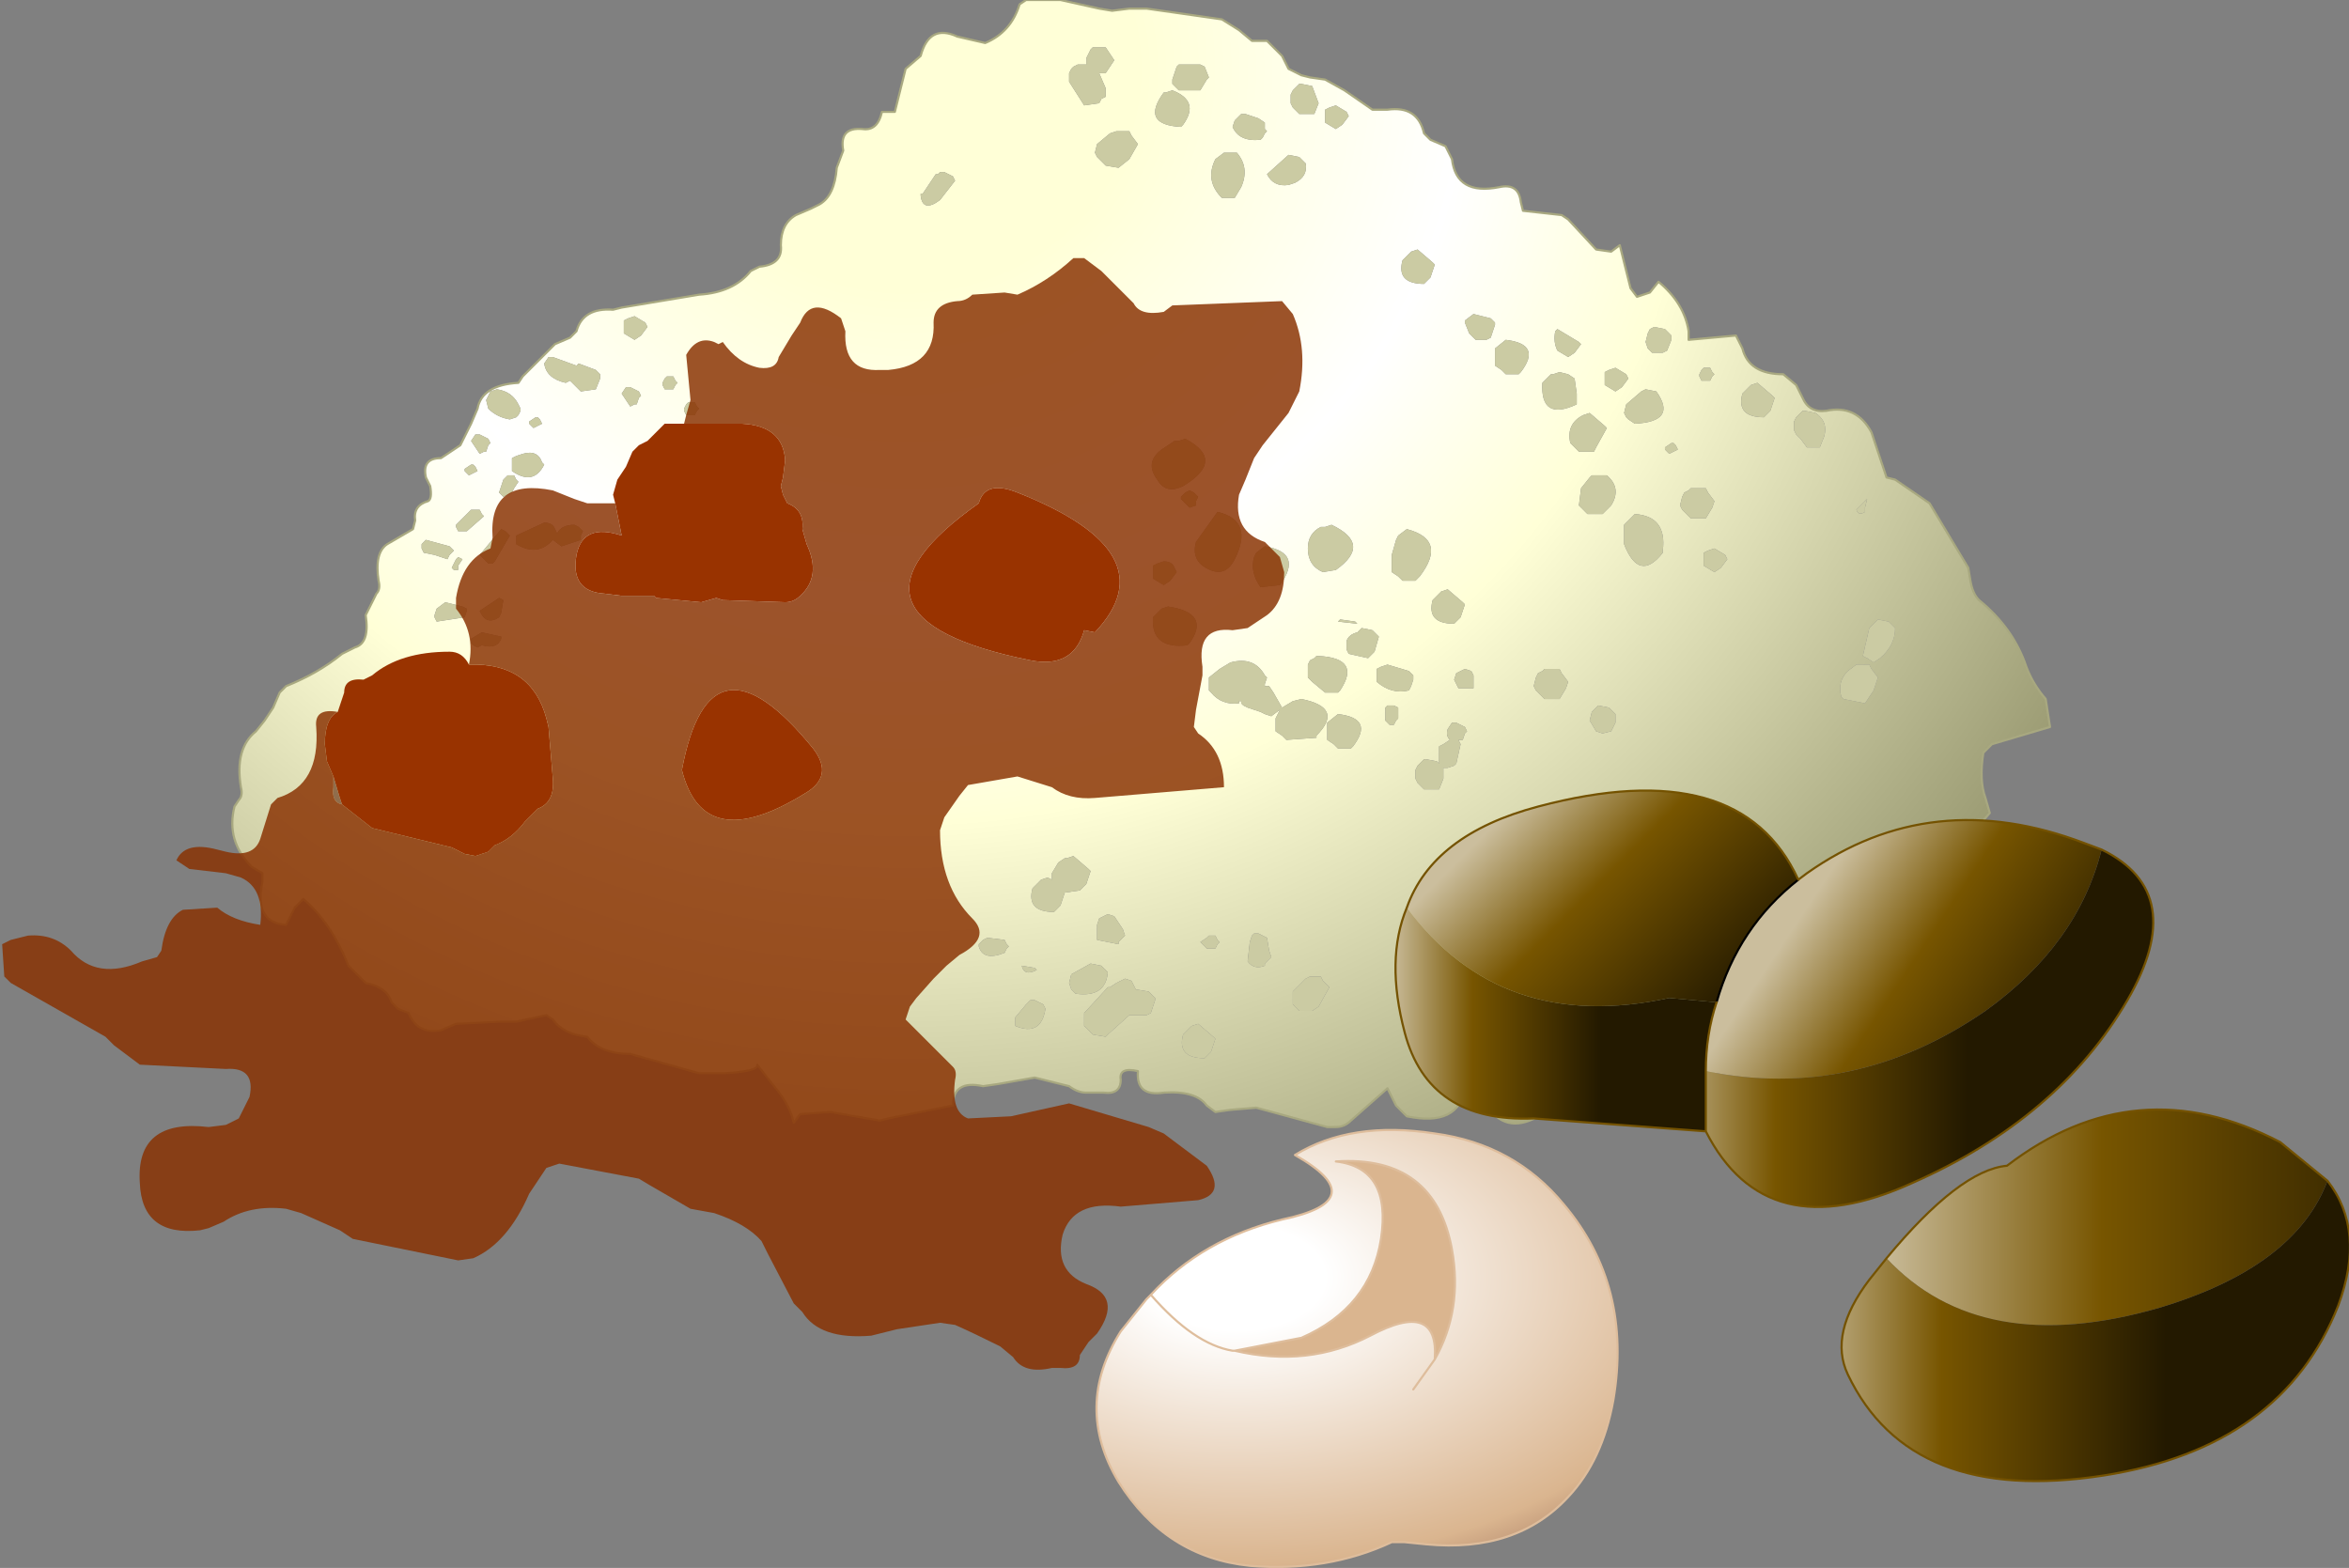 <?xml version="1.0" encoding="UTF-8" standalone="no"?>
<svg xmlns:xlink="http://www.w3.org/1999/xlink" height="36.45px" width="54.6px" xmlns="http://www.w3.org/2000/svg">
  <rect width="100%" height="100%" fill="#808080" stroke="none"/>
  <g transform="matrix(1.0, 0.0, 0.0, 1.0, 28.45, 26.5)">
    <path d="M0.65 -25.55 L1.0 -25.55 1.35 -25.2 1.5 -24.9 1.8 -24.75 2.0 -24.7 2.35 -24.65 2.8 -24.4 3.45 -23.95 3.8 -23.95 Q4.5 -24.05 4.65 -23.4 L4.8 -23.25 5.15 -23.1 5.3 -22.8 Q5.4 -21.95 6.4 -22.15 6.85 -22.25 6.9 -21.8 L6.95 -21.6 7.85 -21.5 8.0 -21.4 8.65 -20.7 9.0 -20.65 9.2 -20.8 9.45 -19.8 9.6 -19.6 9.9 -19.7 10.1 -19.95 Q10.7 -19.45 10.8 -18.8 L10.8 -18.6 11.9 -18.7 12.05 -18.4 Q12.2 -17.8 13.0 -17.8 L13.3 -17.55 13.45 -17.25 Q13.6 -16.9 14.0 -16.95 14.7 -17.1 15.05 -16.45 L15.4 -15.4 15.6 -15.35 16.4 -14.8 17.3 -13.3 17.35 -13.0 Q17.4 -12.7 17.55 -12.55 18.35 -11.9 18.65 -11.0 18.8 -10.6 19.1 -10.25 L19.2 -9.6 17.85 -9.2 17.65 -9.0 Q17.55 -8.35 17.7 -7.95 L17.8 -7.6 17.45 -7.2 17.4 -7.0 Q17.45 -6.25 17.0 -6.0 L16.25 -5.3 Q16.2 -5.2 16.0 -5.2 L15.0 -5.05 14.8 -4.95 14.6 -4.85 14.05 -4.9 13.8 -5.0 13.3 -4.7 13.1 -4.5 12.9 -4.25 12.6 -4.05 Q12.05 -3.85 12.1 -3.0 L12.0 -2.85 Q11.45 -2.5 11.4 -1.6 L11.25 -1.5 10.95 -1.3 10.65 -1.1 9.2 -0.65 7.85 -0.7 7.4 -0.6 Q6.6 -0.1 6.15 -0.75 L5.6 -1.2 Q5.45 -0.3 4.25 -0.55 L4.0 -0.8 3.8 -1.2 2.95 -0.45 Q2.8 -0.3 2.6 -0.3 L2.4 -0.3 0.75 -0.75 0.15 -0.7 -0.2 -0.65 -0.4 -0.8 Q-0.65 -1.15 -1.4 -1.1 -2.05 -1.0 -2.0 -1.6 -2.45 -1.7 -2.4 -1.4 -2.4 -1.05 -2.8 -1.1 L-3.2 -1.1 Q-3.4 -1.1 -3.6 -1.25 L-4.4 -1.45 -5.25 -1.3 -5.6 -1.25 Q-6.3 -1.4 -6.3 -0.8 L-7.8 -0.5 -8.0 -0.45 -9.15 -0.65 -9.85 -0.6 -10.0 -0.4 Q-10.1 -0.85 -10.5 -1.3 L-10.85 -1.75 Q-10.8 -1.6 -11.6 -1.55 L-12.2 -1.55 -13.45 -1.9 -13.8 -2.0 Q-14.5 -2.0 -14.8 -2.4 -15.35 -2.45 -15.6 -2.8 L-15.75 -2.9 -16.45 -2.75 -16.8 -2.75 -17.85 -2.7 -18.2 -2.55 Q-18.75 -2.45 -18.95 -2.95 L-19.2 -3.05 -19.35 -3.2 Q-19.45 -3.55 -19.95 -3.65 L-20.35 -4.05 Q-20.75 -5.05 -21.4 -5.6 L-21.6 -5.4 -21.8 -5.0 Q-22.55 -5.05 -22.35 -6.0 L-22.35 -6.2 -22.6 -6.35 Q-23.2 -6.95 -23.0 -7.75 L-22.9 -7.9 Q-22.8 -8.0 -22.85 -8.2 -23.0 -9.1 -22.5 -9.5 L-22.3 -9.75 -22.1 -10.05 -21.95 -10.4 -21.8 -10.55 Q-21.05 -10.85 -20.5 -11.3 L-20.2 -11.45 Q-19.85 -11.55 -19.95 -12.2 L-19.7 -12.7 Q-19.6 -12.8 -19.65 -13.0 -19.75 -13.65 -19.45 -13.85 L-18.85 -14.2 -18.8 -14.4 Q-18.85 -14.75 -18.5 -14.85 -18.4 -14.9 -18.45 -15.2 L-18.55 -15.4 Q-18.65 -15.85 -18.2 -15.85 L-17.75 -16.15 -17.5 -16.65 -17.35 -17.0 Q-17.25 -17.55 -16.4 -17.6 L-16.3 -17.75 -15.55 -18.5 -15.2 -18.65 -15.05 -18.8 Q-14.9 -19.35 -14.2 -19.3 L-14.0 -19.35 -12.2 -19.65 Q-11.4 -19.7 -11.0 -20.2 L-10.8 -20.3 Q-10.25 -20.35 -10.3 -20.8 -10.3 -21.3 -9.95 -21.5 L-9.6 -21.65 -9.4 -21.75 Q-9.05 -21.95 -9.0 -22.6 L-8.85 -23.0 Q-8.95 -23.55 -8.4 -23.5 -8.05 -23.45 -7.95 -23.9 L-7.65 -23.9 -7.4 -24.9 -7.05 -25.2 Q-6.85 -25.95 -6.2 -25.65 L-5.55 -25.5 Q-4.95 -25.75 -4.75 -26.4 L-4.6 -26.5 -4.2 -26.5 -3.8 -26.5 -2.9 -26.3 -2.6 -26.25 -2.2 -26.3 -1.8 -26.3 -0.05 -26.05 0.35 -25.8 0.65 -25.55 M-0.25 -2.4 L-0.6 -2.7 -0.75 -2.65 -0.95 -2.45 Q-1.1 -1.9 -0.45 -1.9 L-0.3 -2.05 -0.2 -2.35 -0.25 -2.4 M-2.85 -4.05 L-3.1 -4.1 -3.55 -3.85 -3.6 -3.65 -3.55 -3.5 -3.45 -3.4 Q-2.75 -3.3 -2.7 -3.9 L-2.8 -4.0 -2.85 -4.05 M-4.5 -3.25 L-4.55 -3.2 -4.6 -3.15 -4.85 -2.85 -4.85 -2.75 -4.85 -2.65 Q-4.25 -2.4 -4.15 -3.05 L-4.2 -3.15 -4.4 -3.25 -4.5 -3.25 M-4.35 -3.95 L-4.4 -4.0 -4.7 -4.05 Q-4.65 -3.8 -4.35 -3.95 M-2.05 -3.5 L-2.1 -3.6 -2.15 -3.7 -2.3 -3.75 -2.4 -3.7 -2.5 -3.65 -2.65 -3.55 -2.7 -3.55 -3.25 -2.95 -3.25 -2.9 -3.25 -2.75 -3.25 -2.65 -3.15 -2.55 -3.05 -2.45 -2.75 -2.4 -2.7 -2.45 -2.2 -2.9 -1.8 -2.9 -1.7 -2.95 -1.6 -3.25 -1.6 -3.3 -1.7 -3.4 -1.75 -3.45 -2.05 -3.5 M-2.3 -4.75 L-2.35 -4.9 -2.55 -5.2 -2.7 -5.25 -2.8 -5.2 -2.9 -5.15 -2.95 -5.0 -2.95 -4.65 -2.45 -4.55 -2.45 -4.6 -2.3 -4.75 M-0.15 -4.65 L-0.2 -4.75 -0.35 -4.75 -0.4 -4.7 -0.55 -4.6 -0.45 -4.5 -0.4 -4.45 -0.2 -4.45 -0.15 -4.55 -0.1 -4.6 -0.15 -4.65 M-5.5 -4.7 L-5.6 -4.65 -5.7 -4.55 -5.7 -4.5 Q-5.6 -4.15 -5.1 -4.35 L-5.05 -4.45 -5.0 -4.5 -5.05 -4.55 -5.1 -4.65 -5.5 -4.7 M-3.85 -6.45 L-4.0 -6.2 -4.0 -6.05 -4.1 -6.1 -4.25 -6.05 -4.45 -5.85 Q-4.6 -5.3 -3.95 -5.3 L-3.8 -5.45 -3.7 -5.75 -3.35 -5.8 -3.2 -5.95 -3.1 -6.25 -3.15 -6.3 -3.5 -6.6 -3.65 -6.55 -3.7 -6.55 -3.85 -6.45 M-0.85 -11.5 L-0.8 -11.55 Q-0.3 -12.25 -1.3 -12.4 L-1.45 -12.35 -1.65 -12.15 Q-1.7 -11.4 -0.85 -11.5 M-16.8 -11.65 L-16.8 -11.7 -17.25 -11.8 -17.5 -11.65 -17.5 -11.55 -17.45 -11.5 -17.35 -11.45 -17.25 -11.5 Q-16.9 -11.4 -16.8 -11.65 M-13.6 -14.4 L-13.4 -14.45 Q-13.1 -14.55 -13.15 -14.75 L-13.25 -14.75 -13.7 -14.45 -13.6 -14.4 M-12.75 -17.65 L-12.8 -17.75 -12.95 -17.75 -13.0 -17.7 -13.05 -17.6 -13.05 -17.55 -13.0 -17.45 -12.8 -17.45 -12.75 -17.55 -12.7 -17.6 -12.75 -17.65 M-13.8 -17.5 L-13.9 -17.5 -14.0 -17.35 -13.8 -17.05 -13.7 -17.1 -13.65 -17.1 -13.6 -17.25 -13.55 -17.3 -13.6 -17.4 -13.8 -17.5 M-11.5 -16.45 L-11.6 -16.45 -11.65 -16.4 -11.7 -16.35 -11.85 -15.85 -11.25 -15.8 -11.25 -15.9 Q-11.1 -16.35 -11.5 -16.45 M-12.45 -17.15 L-12.5 -17.1 -12.55 -17.0 -12.55 -16.95 -12.5 -16.85 -12.3 -16.85 -12.25 -16.95 -12.2 -17.0 -12.25 -17.05 -12.3 -17.15 -12.45 -17.15 M-17.7 -12.4 L-18.1 -12.5 -18.3 -12.35 -18.35 -12.2 -18.35 -12.15 -18.3 -12.05 -17.65 -12.15 -17.6 -12.3 -17.6 -12.35 -17.7 -12.4 M-16.75 -12.55 L-16.85 -12.6 -17.3 -12.3 Q-17.15 -11.95 -16.85 -12.15 L-16.8 -12.25 -16.75 -12.55 M-16.7 -14.15 L-16.8 -14.2 -17.3 -13.6 -17.1 -13.4 -17.0 -13.4 -16.95 -13.45 -16.6 -14.05 -16.7 -14.15 M-16.45 -14.05 L-16.45 -13.95 -16.45 -13.85 Q-15.95 -13.55 -15.6 -13.95 L-15.4 -13.8 -14.95 -13.95 -14.95 -14.05 -14.9 -14.15 -15.0 -14.25 -15.1 -14.3 Q-15.4 -14.3 -15.5 -14.1 L-15.55 -14.2 Q-15.6 -14.35 -15.8 -14.35 L-16.45 -14.05 M-16.4 -15.3 L-16.45 -15.35 -16.5 -15.45 -16.65 -15.45 -16.7 -15.4 -16.75 -15.35 -16.8 -15.2 -16.85 -15.05 -16.75 -14.95 -16.55 -15.05 -16.5 -15.15 -16.4 -15.3 M-17.8 -13.25 L-17.8 -13.35 -17.7 -13.5 -17.8 -13.55 -17.85 -13.5 -17.95 -13.3 -17.9 -13.25 -17.8 -13.25 M-17.9 -13.7 L-18.0 -13.8 -18.55 -13.95 -18.6 -13.9 -18.65 -13.85 -18.65 -13.75 -18.6 -13.65 -18.35 -13.6 -18.05 -13.5 -18.0 -13.6 -17.95 -13.65 -17.9 -13.7 M-17.85 -14.25 L-17.8 -14.15 -17.65 -14.15 -17.6 -14.15 -17.2 -14.5 -17.25 -14.55 -17.3 -14.65 -17.45 -14.65 -17.5 -14.65 -17.85 -14.3 -17.85 -14.25 M-15.9 -16.75 L-15.95 -16.8 -16.0 -16.8 -16.15 -16.7 -16.15 -16.65 -16.05 -16.55 -15.85 -16.65 -15.9 -16.75 M-16.55 -15.65 L-16.55 -15.55 Q-16.05 -15.2 -15.8 -15.7 L-15.85 -15.75 Q-15.95 -16.05 -16.3 -15.95 L-16.45 -15.9 -16.55 -15.85 -16.55 -15.75 -16.55 -15.65 M-17.45 -15.7 L-17.5 -15.7 -17.65 -15.6 -17.65 -15.55 -17.55 -15.45 -17.35 -15.55 -17.4 -15.65 -17.45 -15.7 M-17.3 -16.4 L-17.4 -16.4 -17.5 -16.25 -17.3 -15.95 -17.2 -16.0 -17.15 -16.0 -17.1 -16.15 -17.05 -16.2 -17.1 -16.3 -17.3 -16.4 M-17.1 -17.3 L-17.15 -17.2 -17.1 -17.0 Q-16.9 -16.8 -16.6 -16.75 L-16.45 -16.8 -16.4 -16.85 -16.35 -16.95 -16.35 -17.0 -16.4 -17.1 Q-16.55 -17.4 -16.9 -17.45 L-17.05 -17.4 -17.1 -17.3 M-15.7 -18.2 L-15.8 -18.05 Q-15.75 -17.7 -15.3 -17.6 L-15.2 -17.65 -14.95 -17.4 -14.6 -17.45 -14.5 -17.7 -14.5 -17.8 -14.6 -17.9 -15.0 -18.05 -15.05 -18.0 -15.6 -18.2 -15.7 -18.2 M-13.95 -19.05 L-13.95 -18.95 -13.95 -18.85 -13.95 -18.75 -13.7 -18.6 -13.55 -18.7 -13.4 -18.9 -13.45 -19.0 -13.7 -19.15 -13.85 -19.1 -13.95 -19.05 M-0.65 -13.9 Q-0.75 -13.55 -0.5 -13.35 0.0 -13.0 0.25 -13.5 0.7 -14.4 -0.15 -14.6 L-0.65 -13.9 M-1.55 -13.4 L-1.65 -13.35 -1.65 -13.25 -1.65 -13.15 -1.65 -13.05 -1.4 -12.9 -1.25 -13.0 -1.1 -13.2 -1.15 -13.3 Q-1.2 -13.45 -1.4 -13.45 L-1.55 -13.4 M-0.65 -14.75 L-0.65 -14.85 -0.6 -14.95 -0.7 -15.05 -0.8 -15.1 -0.9 -15.05 -1.0 -14.95 -1.0 -14.9 -0.8 -14.7 -0.65 -14.75 M-1.15 -16.25 L-1.45 -16.05 Q-1.85 -15.75 -1.55 -15.35 -1.35 -15.0 -0.95 -15.2 0.05 -15.8 -0.9 -16.3 L-1.05 -16.25 -1.15 -16.25 M-6.5 -22.5 L-6.6 -22.5 -6.65 -22.45 -6.7 -22.45 -7.0 -22.0 -7.05 -22.0 -7.05 -21.95 Q-7.0 -21.55 -6.6 -21.85 L-6.25 -22.3 -6.3 -22.4 -6.5 -22.5 M-2.2 -23.45 L-2.5 -23.45 -2.65 -23.4 -2.95 -23.15 -3.0 -22.95 -2.95 -22.85 -2.85 -22.75 -2.75 -22.65 -2.45 -22.6 -2.2 -22.8 -2.0 -23.15 -2.15 -23.35 -2.2 -23.45 M-0.95 -23.6 Q-0.55 -24.15 -1.2 -24.4 L-1.35 -24.35 -1.4 -24.35 Q-1.95 -23.6 -1.0 -23.55 L-0.95 -23.6 M-0.45 -24.95 L-0.55 -25.0 -1.0 -25.0 -1.05 -25.0 -1.1 -24.95 -1.2 -24.65 -1.2 -24.55 -1.15 -24.5 -1.05 -24.4 -0.55 -24.4 -0.4 -24.65 -0.35 -24.7 -0.45 -24.95 M-3.55 -24.9 L-3.6 -24.8 -3.6 -24.6 -3.25 -24.05 -2.9 -24.1 -2.85 -24.2 -2.75 -24.25 -2.75 -24.45 -2.9 -24.8 -2.75 -24.8 -2.65 -24.95 -2.55 -25.1 -2.65 -25.25 -2.75 -25.4 -3.0 -25.4 -3.05 -25.4 -3.1 -25.35 -3.2 -25.15 -3.2 -25.0 -3.4 -25.0 -3.5 -24.95 -3.55 -24.9 M14.7 -11.05 L14.5 -10.9 Q14.25 -10.65 14.35 -10.3 L14.4 -10.25 14.9 -10.15 15.1 -10.45 15.2 -10.75 15.05 -10.95 15.0 -11.05 14.7 -11.05 M15.25 -11.2 Q15.6 -11.5 15.6 -11.9 L15.5 -12.0 15.45 -12.05 15.2 -12.1 15.0 -11.9 14.85 -11.25 14.95 -11.2 15.1 -11.1 15.25 -11.2 M1.6 -3.45 L1.6 -3.25 1.6 -3.15 1.65 -3.1 1.75 -3.0 2.0 -3.0 2.05 -3.0 2.2 -3.1 2.45 -3.55 2.3 -3.7 2.25 -3.8 2.0 -3.8 1.9 -3.75 1.6 -3.45 M0.7 -4.8 L0.65 -4.75 0.6 -4.6 0.55 -4.15 Q0.7 -3.95 0.95 -4.05 L0.95 -4.1 1.1 -4.25 1.05 -4.4 1.0 -4.7 0.9 -4.75 0.8 -4.8 0.7 -4.8 M2.4 -9.7 L2.4 -9.6 2.4 -9.55 2.4 -9.4 2.4 -9.3 2.55 -9.2 2.65 -9.1 2.95 -9.1 3.0 -9.15 Q3.5 -9.8 2.65 -9.9 L2.4 -9.7 M1.0 -10.75 L0.95 -10.8 Q0.7 -11.25 0.15 -11.1 L-0.1 -10.95 -0.35 -10.75 -0.35 -10.7 -0.35 -10.6 -0.35 -10.55 -0.35 -10.45 -0.3 -10.4 Q-0.05 -10.1 0.35 -10.15 L0.35 -10.2 0.4 -10.2 0.4 -10.15 0.45 -10.1 0.55 -10.05 0.85 -9.95 0.95 -9.9 1.1 -9.85 1.3 -10.0 1.2 -9.8 1.2 -9.75 1.2 -9.6 1.2 -9.5 1.35 -9.4 1.45 -9.3 2.15 -9.35 2.15 -9.4 Q2.8 -10.05 1.8 -10.25 L1.6 -10.2 1.35 -10.05 1.15 -10.4 1.05 -10.55 0.95 -10.55 0.95 -10.6 1.0 -10.75 M3.75 -10.05 L3.75 -9.75 3.85 -9.65 3.95 -9.65 4.0 -9.75 4.05 -9.8 4.05 -9.9 4.05 -10.05 3.95 -10.1 3.85 -10.1 3.8 -10.1 3.75 -10.05 M2.65 -10.4 L2.7 -10.45 Q3.2 -11.2 2.2 -11.25 L2.15 -11.25 2.1 -11.2 2.0 -11.15 1.95 -11.05 1.95 -11.0 1.95 -10.85 1.95 -10.75 2.05 -10.65 2.35 -10.4 2.65 -10.4 M3.05 -12.05 L2.7 -12.1 2.65 -12.05 3.1 -12.0 3.05 -12.05 M3.6 -11.7 L3.5 -11.8 3.45 -11.85 3.2 -11.9 3.1 -11.8 Q2.9 -11.75 2.85 -11.6 L2.85 -11.4 2.9 -11.3 3.35 -11.2 3.5 -11.35 3.6 -11.7 M4.3 -10.9 L3.8 -11.05 3.65 -11.0 3.55 -10.95 3.55 -10.85 3.55 -10.8 3.55 -10.65 Q3.9 -10.35 4.3 -10.45 L4.35 -10.55 4.4 -10.7 4.4 -10.8 4.3 -10.9 M5.2 -9.55 Q5.15 -9.4 5.25 -9.3 L5.1 -9.2 5.0 -9.15 5.0 -8.75 4.95 -8.8 4.7 -8.85 4.65 -8.85 4.5 -8.7 4.45 -8.6 4.45 -8.4 4.5 -8.3 4.55 -8.25 4.65 -8.15 4.95 -8.15 5.0 -8.15 5.1 -8.4 5.1 -8.65 5.2 -8.65 5.35 -8.7 5.4 -8.75 5.5 -9.2 5.45 -9.3 5.55 -9.3 5.6 -9.45 5.65 -9.5 5.6 -9.6 5.4 -9.7 5.3 -9.7 5.2 -9.55 M5.6 -10.95 L5.5 -10.9 5.4 -10.85 5.35 -10.7 5.45 -10.5 5.8 -10.5 5.8 -10.7 5.8 -10.8 5.75 -10.9 5.6 -10.95 M8.55 -9.95 L8.5 -9.75 8.65 -9.5 8.8 -9.45 9.0 -9.5 9.1 -9.7 9.1 -9.9 9.0 -10.0 8.95 -10.05 8.7 -10.1 8.6 -10.0 8.55 -9.95 M7.85 -10.85 L7.8 -10.95 7.5 -10.95 7.45 -10.95 7.4 -10.9 7.3 -10.85 7.25 -10.75 7.2 -10.55 7.25 -10.45 7.35 -10.35 7.45 -10.25 7.7 -10.25 7.8 -10.25 7.95 -10.5 8.0 -10.65 7.85 -10.85 M9.0 -14.75 Q9.25 -15.15 8.9 -15.45 L8.6 -15.45 8.55 -15.45 8.5 -15.4 8.3 -15.15 8.25 -14.75 8.35 -14.65 8.45 -14.55 8.8 -14.55 9.0 -14.75 M6.85 -17.8 L6.9 -17.85 Q7.4 -18.5 6.55 -18.6 L6.3 -18.4 6.3 -18.3 6.3 -18.25 6.3 -18.1 6.3 -18.0 6.45 -17.9 6.55 -17.8 6.85 -17.8 M8.5 -16.9 L8.35 -16.85 Q7.95 -16.65 8.05 -16.2 L8.1 -16.15 8.25 -16.0 8.6 -16.0 8.65 -16.1 8.9 -16.55 8.85 -16.6 8.5 -16.9 M8.0 -17.8 L7.8 -17.85 7.65 -17.8 7.6 -17.8 7.45 -17.65 7.4 -17.6 Q7.35 -16.7 8.2 -17.1 L8.2 -17.35 8.15 -17.7 8.0 -17.8 M9.8 -17.45 L9.7 -17.4 9.35 -17.1 9.3 -16.9 9.35 -16.8 9.4 -16.75 9.55 -16.65 Q10.55 -16.7 10.05 -17.4 L9.8 -17.45 M9.1 -17.95 L8.95 -17.9 8.85 -17.85 8.85 -17.75 8.85 -17.65 8.85 -17.55 9.1 -17.4 9.25 -17.5 9.4 -17.7 9.35 -17.8 9.1 -17.95 M5.05 -12.75 L4.85 -12.55 Q4.7 -12.0 5.35 -12.0 L5.5 -12.15 5.6 -12.45 5.55 -12.5 5.2 -12.8 5.05 -12.75 M4.05 -14.05 L4.0 -13.95 3.9 -13.6 3.9 -13.2 4.05 -13.1 4.15 -13.0 4.45 -13.0 4.55 -13.1 Q5.2 -13.95 4.25 -14.2 L4.05 -14.05 M0.7 -13.55 Q0.6 -13.2 0.85 -12.85 L1.3 -12.9 Q1.85 -13.65 0.95 -13.8 L0.75 -13.65 0.7 -13.55 M2.35 -14.25 L2.25 -14.25 Q1.95 -14.1 1.95 -13.75 1.95 -13.35 2.3 -13.2 L2.6 -13.25 Q3.45 -13.85 2.5 -14.3 L2.35 -14.25 M4.85 -20.4 L4.5 -20.7 4.35 -20.65 4.15 -20.45 Q4.0 -19.9 4.65 -19.9 L4.8 -20.05 4.9 -20.35 4.85 -20.4 M1.5 -22.2 L1.65 -22.25 Q1.95 -22.4 1.9 -22.7 L1.8 -22.8 1.75 -22.85 1.5 -22.9 1.0 -22.45 Q1.15 -22.15 1.5 -22.2 M0.3 -22.95 L0.0 -22.95 -0.2 -22.8 Q-0.45 -22.3 -0.05 -21.9 L0.2 -21.9 0.25 -21.9 0.4 -22.15 Q0.6 -22.6 0.3 -22.95 M0.5 -23.85 L0.4 -23.85 0.25 -23.7 0.2 -23.55 Q0.35 -23.2 0.85 -23.25 L0.9 -23.3 0.95 -23.4 1.0 -23.45 0.95 -23.5 0.95 -23.6 0.95 -23.65 0.8 -23.75 0.5 -23.85 M2.2 -24.1 L2.05 -24.5 1.8 -24.55 1.75 -24.55 1.6 -24.4 1.55 -24.3 1.55 -24.1 1.6 -24.0 1.65 -23.95 1.75 -23.85 2.05 -23.85 2.1 -23.85 2.2 -24.1 M2.85 -23.9 L2.6 -24.05 2.45 -24.0 2.35 -23.95 2.35 -23.85 2.35 -23.75 2.35 -23.65 2.6 -23.5 2.75 -23.6 2.9 -23.8 2.85 -23.9 M7.75 -18.85 L7.7 -18.8 Q7.65 -18.55 7.75 -18.35 L8.0 -18.2 8.15 -18.3 8.3 -18.5 8.25 -18.55 7.75 -18.85 M5.6 -19.05 L5.6 -19.0 5.7 -18.75 5.85 -18.6 6.1 -18.6 6.2 -18.65 6.3 -18.95 6.3 -19.0 6.2 -19.1 5.8 -19.2 5.6 -19.05 M14.9 -14.7 L14.95 -14.9 14.7 -14.65 Q14.75 -14.5 14.9 -14.6 L14.9 -14.7 M10.2 -13.65 L10.2 -13.7 Q10.3 -14.5 9.55 -14.55 L9.3 -14.3 9.3 -13.85 Q9.65 -12.95 10.2 -13.65 M11.25 -13.7 L11.15 -13.65 11.15 -13.55 11.15 -13.45 11.15 -13.35 11.4 -13.2 11.55 -13.3 11.7 -13.5 11.65 -13.6 11.4 -13.75 11.25 -13.7 M10.9 -15.15 L10.85 -15.15 10.8 -15.1 10.7 -15.05 10.65 -14.95 10.6 -14.75 10.65 -14.65 10.75 -14.55 10.85 -14.45 11.1 -14.45 11.2 -14.45 11.35 -14.7 11.4 -14.85 11.25 -15.05 11.2 -15.15 10.9 -15.15 M10.45 -16.2 L10.4 -16.2 10.25 -16.1 10.25 -16.05 10.35 -15.95 10.55 -16.05 10.5 -16.15 10.45 -16.2 M11.1 -17.9 L11.05 -17.8 11.05 -17.75 11.1 -17.65 11.3 -17.65 11.35 -17.75 11.4 -17.8 11.35 -17.85 11.3 -17.95 11.15 -17.95 11.1 -17.9 M13.75 -16.9 L13.5 -16.95 13.45 -16.95 13.3 -16.8 13.25 -16.7 13.25 -16.5 13.3 -16.4 13.4 -16.3 13.55 -16.1 13.8 -16.1 13.85 -16.1 13.95 -16.35 Q14.05 -16.7 13.75 -16.9 M12.8 -17.25 L12.75 -17.3 12.4 -17.6 12.25 -17.55 12.05 -17.35 Q11.9 -16.8 12.55 -16.8 L12.7 -16.95 12.8 -17.25 M10.3 -18.8 L10.25 -18.85 10.0 -18.9 9.9 -18.85 9.85 -18.75 9.8 -18.55 9.85 -18.4 9.95 -18.3 10.2 -18.3 10.3 -18.35 10.4 -18.6 10.4 -18.7 10.3 -18.8" fill="url(#gradient0)" fill-rule="evenodd" stroke="none"/>
    <path d="M10.3 -18.8 L10.4 -18.7 10.4 -18.6 10.3 -18.35 10.2 -18.3 9.95 -18.3 9.85 -18.4 9.8 -18.55 9.85 -18.75 9.9 -18.85 10.0 -18.9 10.25 -18.85 10.3 -18.8 M12.8 -17.25 L12.7 -16.95 12.55 -16.8 Q11.9 -16.8 12.05 -17.35 L12.25 -17.55 12.4 -17.6 12.75 -17.3 12.8 -17.25 M13.75 -16.9 Q14.05 -16.7 13.95 -16.35 L13.85 -16.1 13.8 -16.1 13.55 -16.1 13.4 -16.3 13.3 -16.4 13.25 -16.5 13.25 -16.7 13.3 -16.8 13.45 -16.95 13.5 -16.95 13.75 -16.9 M11.1 -17.9 L11.15 -17.95 11.3 -17.95 11.35 -17.85 11.4 -17.8 11.35 -17.75 11.3 -17.65 11.1 -17.65 11.05 -17.75 11.05 -17.8 11.1 -17.9 M10.45 -16.2 L10.5 -16.15 10.55 -16.05 10.35 -15.95 10.25 -16.05 10.25 -16.1 10.4 -16.2 10.45 -16.2 M10.9 -15.15 L11.2 -15.15 11.25 -15.05 11.4 -14.85 11.35 -14.7 11.2 -14.45 11.1 -14.45 10.85 -14.45 10.75 -14.55 10.65 -14.65 10.6 -14.75 10.65 -14.95 10.7 -15.05 10.8 -15.1 10.85 -15.15 10.9 -15.15 M11.25 -13.7 L11.4 -13.75 11.65 -13.6 11.7 -13.5 11.55 -13.3 11.4 -13.2 11.15 -13.35 11.15 -13.45 11.15 -13.55 11.15 -13.65 11.25 -13.7 M10.2 -13.65 Q9.65 -12.95 9.3 -13.85 L9.3 -14.3 9.55 -14.55 Q10.3 -14.5 10.2 -13.7 L10.2 -13.65 M14.9 -14.7 L14.9 -14.6 Q14.75 -14.5 14.7 -14.65 L14.95 -14.9 14.9 -14.7 M5.6 -19.05 L5.8 -19.2 6.2 -19.1 6.3 -19.0 6.3 -18.95 6.2 -18.65 6.1 -18.6 5.85 -18.6 5.7 -18.75 5.6 -19.0 5.6 -19.05 M7.75 -18.85 L8.25 -18.55 8.3 -18.5 8.15 -18.3 8.0 -18.2 7.75 -18.35 Q7.65 -18.55 7.7 -18.8 L7.75 -18.85 M2.85 -23.9 L2.9 -23.8 2.75 -23.6 2.6 -23.5 2.35 -23.65 2.35 -23.75 2.35 -23.85 2.35 -23.95 2.45 -24.0 2.6 -24.05 2.85 -23.9 M2.2 -24.1 L2.1 -23.85 2.05 -23.85 1.75 -23.85 1.65 -23.95 1.6 -24.0 1.55 -24.1 1.55 -24.3 1.6 -24.4 1.75 -24.55 1.8 -24.55 2.05 -24.5 2.2 -24.1 M0.5 -23.85 L0.8 -23.75 0.95 -23.65 0.95 -23.6 0.95 -23.5 1.0 -23.45 0.95 -23.4 0.9 -23.3 0.85 -23.25 Q0.35 -23.2 0.2 -23.55 L0.25 -23.7 0.4 -23.85 0.5 -23.85 M0.3 -22.95 Q0.6 -22.6 0.4 -22.15 L0.25 -21.9 0.2 -21.9 -0.05 -21.9 Q-0.45 -22.3 -0.2 -22.8 L0.0 -22.95 0.3 -22.95 M1.5 -22.2 Q1.15 -22.15 1.0 -22.45 L1.5 -22.9 1.75 -22.85 1.8 -22.8 1.9 -22.7 Q1.95 -22.4 1.65 -22.25 L1.5 -22.2 M4.85 -20.4 L4.9 -20.35 4.8 -20.05 4.65 -19.9 Q4.0 -19.9 4.15 -20.45 L4.35 -20.65 4.5 -20.7 4.85 -20.4 M2.35 -14.25 L2.5 -14.3 Q3.45 -13.85 2.6 -13.25 L2.3 -13.2 Q1.95 -13.35 1.95 -13.75 1.95 -14.1 2.25 -14.25 L2.35 -14.25 M0.7 -13.55 L0.75 -13.65 0.95 -13.8 Q1.85 -13.65 1.3 -12.9 L0.85 -12.85 Q0.6 -13.2 0.7 -13.55 M4.05 -14.05 L4.25 -14.2 Q5.2 -13.95 4.55 -13.1 L4.45 -13.0 4.15 -13.0 4.05 -13.1 3.9 -13.2 3.9 -13.6 4.0 -13.95 4.05 -14.05 M5.05 -12.75 L5.2 -12.8 5.55 -12.5 5.6 -12.45 5.5 -12.15 5.35 -12.0 Q4.7 -12.0 4.85 -12.55 L5.05 -12.75 M9.1 -17.95 L9.35 -17.8 9.4 -17.7 9.25 -17.5 9.1 -17.4 8.85 -17.55 8.85 -17.65 8.85 -17.75 8.85 -17.85 8.95 -17.9 9.1 -17.95 M9.8 -17.45 L10.05 -17.4 Q10.55 -16.7 9.55 -16.65 L9.4 -16.75 9.35 -16.8 9.3 -16.9 9.35 -17.1 9.7 -17.4 9.8 -17.45 M8.0 -17.8 L8.15 -17.7 8.2 -17.35 8.2 -17.1 Q7.35 -16.7 7.4 -17.6 L7.45 -17.65 7.6 -17.8 7.65 -17.8 7.8 -17.85 8.0 -17.8 M8.5 -16.9 L8.85 -16.6 8.9 -16.55 8.65 -16.1 8.6 -16.0 8.25 -16.0 8.1 -16.15 8.05 -16.2 Q7.95 -16.65 8.35 -16.85 L8.5 -16.9 M6.85 -17.8 L6.55 -17.8 6.45 -17.9 6.3 -18.0 6.3 -18.1 6.3 -18.25 6.3 -18.3 6.3 -18.4 6.55 -18.6 Q7.4 -18.5 6.9 -17.85 L6.85 -17.8 M9.0 -14.75 L8.8 -14.55 8.45 -14.55 8.35 -14.65 8.25 -14.75 8.3 -15.15 8.5 -15.4 8.55 -15.45 8.6 -15.45 8.9 -15.45 Q9.25 -15.15 9.0 -14.75 M7.85 -10.85 L8.0 -10.65 7.95 -10.5 7.8 -10.25 7.7 -10.25 7.45 -10.25 7.35 -10.35 7.25 -10.45 7.2 -10.55 7.25 -10.75 7.3 -10.85 7.4 -10.9 7.45 -10.95 7.5 -10.95 7.8 -10.95 7.85 -10.85 M8.55 -9.95 L8.6 -10.0 8.7 -10.1 8.95 -10.05 9.0 -10.0 9.1 -9.9 9.1 -9.7 9.0 -9.5 8.8 -9.45 8.65 -9.5 8.5 -9.75 8.55 -9.95 M5.6 -10.95 L5.75 -10.9 5.8 -10.8 5.8 -10.7 5.8 -10.5 5.45 -10.5 5.35 -10.7 5.4 -10.85 5.5 -10.9 5.6 -10.95 M5.2 -9.55 L5.3 -9.7 5.4 -9.7 5.6 -9.6 5.65 -9.5 5.6 -9.45 5.55 -9.3 5.45 -9.3 5.5 -9.2 5.4 -8.75 5.35 -8.7 5.2 -8.65 5.1 -8.65 5.1 -8.4 5.0 -8.15 4.95 -8.15 4.65 -8.15 4.55 -8.25 4.5 -8.3 4.45 -8.4 4.45 -8.6 4.5 -8.7 4.65 -8.85 4.7 -8.85 4.95 -8.8 5.0 -8.75 5.0 -9.15 5.1 -9.2 5.25 -9.3 Q5.15 -9.4 5.2 -9.55 M4.3 -10.9 L4.4 -10.8 4.4 -10.7 4.35 -10.55 4.3 -10.45 Q3.9 -10.35 3.55 -10.65 L3.55 -10.8 3.55 -10.85 3.55 -10.95 3.65 -11.0 3.8 -11.05 4.3 -10.9 M3.6 -11.7 L3.5 -11.35 3.35 -11.2 2.9 -11.3 2.85 -11.4 2.85 -11.6 Q2.9 -11.75 3.1 -11.8 L3.2 -11.9 3.45 -11.85 3.5 -11.8 3.6 -11.7 M3.05 -12.05 L3.1 -12.0 2.65 -12.05 2.7 -12.1 3.05 -12.05 M2.65 -10.4 L2.35 -10.4 2.05 -10.65 1.95 -10.75 1.95 -10.85 1.95 -11.0 1.95 -11.05 2.0 -11.15 2.1 -11.2 2.15 -11.25 2.2 -11.25 Q3.2 -11.2 2.7 -10.45 L2.65 -10.4 M3.75 -10.05 L3.8 -10.1 3.85 -10.1 3.95 -10.1 4.05 -10.05 4.05 -9.9 4.05 -9.8 4.0 -9.75 3.95 -9.65 3.85 -9.65 3.75 -9.75 3.75 -10.05 M1.0 -10.75 L0.95 -10.6 0.95 -10.55 1.05 -10.55 1.15 -10.4 1.35 -10.05 1.6 -10.2 1.8 -10.25 Q2.8 -10.05 2.15 -9.4 L2.15 -9.35 1.45 -9.3 1.35 -9.4 1.2 -9.5 1.2 -9.6 1.2 -9.75 1.2 -9.8 1.3 -10.0 1.1 -9.85 0.95 -9.9 0.85 -9.95 0.55 -10.05 0.45 -10.1 0.4 -10.15 0.4 -10.2 0.35 -10.2 0.35 -10.15 Q-0.05 -10.1 -0.3 -10.4 L-0.35 -10.45 -0.35 -10.55 -0.35 -10.6 -0.35 -10.7 -0.35 -10.75 -0.1 -10.95 0.15 -11.1 Q0.7 -11.25 0.95 -10.8 L1.0 -10.75 M2.4 -9.7 L2.65 -9.9 Q3.5 -9.8 3.0 -9.15 L2.95 -9.1 2.65 -9.1 2.55 -9.2 2.4 -9.3 2.4 -9.4 2.4 -9.55 2.4 -9.6 2.4 -9.7 M0.7 -4.8 L0.8 -4.8 0.9 -4.75 1.0 -4.7 1.05 -4.4 1.1 -4.25 0.95 -4.1 0.95 -4.05 Q0.7 -3.95 0.55 -4.15 L0.6 -4.6 0.65 -4.75 0.7 -4.8 M1.6 -3.45 L1.9 -3.75 2.0 -3.8 2.25 -3.8 2.3 -3.7 2.45 -3.55 2.2 -3.1 2.05 -3.0 2.0 -3.0 1.75 -3.0 1.65 -3.1 1.6 -3.15 1.6 -3.25 1.6 -3.45 M15.25 -11.2 L15.1 -11.1 14.95 -11.2 14.85 -11.25 15.0 -11.9 15.2 -12.1 15.45 -12.05 15.5 -12.0 15.6 -11.9 Q15.6 -11.5 15.25 -11.2 M14.7 -11.05 L15.0 -11.05 15.05 -10.95 15.2 -10.75 15.1 -10.45 14.9 -10.15 14.4 -10.25 14.35 -10.3 Q14.25 -10.65 14.5 -10.9 L14.7 -11.05 M-3.55 -24.9 L-3.5 -24.95 -3.4 -25.0 -3.2 -25.0 -3.2 -25.15 -3.1 -25.35 -3.05 -25.4 -3.0 -25.4 -2.75 -25.4 -2.65 -25.25 -2.55 -25.1 -2.65 -24.95 -2.75 -24.8 -2.9 -24.8 -2.75 -24.45 -2.75 -24.25 -2.85 -24.2 -2.9 -24.1 -3.25 -24.05 -3.6 -24.6 -3.6 -24.8 -3.55 -24.9 M-0.45 -24.95 L-0.35 -24.7 -0.4 -24.65 -0.55 -24.4 -1.05 -24.4 -1.15 -24.5 -1.2 -24.55 -1.2 -24.65 -1.1 -24.95 -1.05 -25.0 -1.0 -25.0 -0.55 -25.0 -0.45 -24.95 M-0.95 -23.6 L-1.0 -23.55 Q-1.95 -23.6 -1.4 -24.35 L-1.35 -24.35 -1.2 -24.4 Q-0.55 -24.15 -0.95 -23.6 M-2.2 -23.45 L-2.15 -23.35 -2.0 -23.15 -2.2 -22.8 -2.45 -22.6 -2.75 -22.65 -2.85 -22.75 -2.95 -22.85 -3.0 -22.95 -2.95 -23.15 -2.65 -23.4 -2.5 -23.45 -2.2 -23.45 M-6.5 -22.5 L-6.3 -22.4 -6.25 -22.3 -6.6 -21.85 Q-7.0 -21.55 -7.05 -21.95 L-7.05 -22.0 -7.0 -22.0 -6.7 -22.45 -6.65 -22.45 -6.6 -22.5 -6.5 -22.5 M-1.15 -16.25 L-1.05 -16.25 -0.9 -16.3 Q0.05 -15.8 -0.95 -15.2 -1.35 -15.0 -1.55 -15.35 -1.85 -15.75 -1.45 -16.05 L-1.15 -16.25 M-0.65 -14.75 L-0.8 -14.7 -1.0 -14.9 -1.0 -14.95 -0.9 -15.05 -0.8 -15.1 -0.7 -15.05 -0.6 -14.95 -0.65 -14.85 -0.65 -14.75 M-1.55 -13.4 L-1.4 -13.45 Q-1.2 -13.45 -1.15 -13.3 L-1.1 -13.2 -1.25 -13.0 -1.4 -12.9 -1.65 -13.05 -1.65 -13.15 -1.65 -13.25 -1.65 -13.35 -1.55 -13.4 M-0.65 -13.9 L-0.15 -14.6 Q0.7 -14.4 0.25 -13.5 0.0 -13.0 -0.5 -13.35 -0.75 -13.55 -0.65 -13.9 M-13.95 -19.05 L-13.85 -19.1 -13.7 -19.15 -13.45 -19.0 -13.4 -18.9 -13.55 -18.7 -13.7 -18.6 -13.95 -18.75 -13.95 -18.85 -13.95 -18.95 -13.95 -19.05 M-15.7 -18.2 L-15.6 -18.2 -15.05 -18.0 -15.0 -18.05 -14.6 -17.9 -14.5 -17.8 -14.5 -17.7 -14.6 -17.45 -14.95 -17.4 -15.2 -17.65 -15.3 -17.6 Q-15.75 -17.7 -15.8 -18.05 L-15.7 -18.2 M-17.1 -17.3 L-17.05 -17.4 -16.9 -17.45 Q-16.55 -17.4 -16.4 -17.1 L-16.35 -17.0 -16.35 -16.95 -16.4 -16.85 -16.45 -16.8 -16.6 -16.75 Q-16.9 -16.8 -17.1 -17.0 L-17.15 -17.2 -17.1 -17.3 M-17.3 -16.4 L-17.1 -16.3 -17.05 -16.2 -17.1 -16.15 -17.15 -16.0 -17.2 -16.0 -17.3 -15.95 -17.5 -16.25 -17.4 -16.4 -17.3 -16.4 M-17.45 -15.7 L-17.4 -15.65 -17.35 -15.55 -17.55 -15.45 -17.65 -15.55 -17.65 -15.6 -17.5 -15.7 -17.45 -15.7 M-16.55 -15.65 L-16.55 -15.75 -16.55 -15.85 -16.45 -15.9 -16.3 -15.95 Q-15.95 -16.05 -15.85 -15.75 L-15.8 -15.7 Q-16.05 -15.2 -16.55 -15.55 L-16.55 -15.65 M-15.9 -16.75 L-15.85 -16.65 -16.05 -16.55 -16.15 -16.65 -16.15 -16.7 -16.0 -16.8 -15.95 -16.8 -15.9 -16.75 M-17.85 -14.25 L-17.85 -14.3 -17.5 -14.65 -17.45 -14.65 -17.3 -14.65 -17.25 -14.55 -17.2 -14.5 -17.6 -14.15 -17.65 -14.15 -17.8 -14.15 -17.85 -14.25 M-17.9 -13.7 L-17.95 -13.65 -18.0 -13.6 -18.05 -13.5 -18.35 -13.6 -18.6 -13.65 -18.65 -13.75 -18.65 -13.85 -18.6 -13.9 -18.55 -13.95 -18.0 -13.8 -17.9 -13.7 M-17.8 -13.25 L-17.9 -13.25 -17.95 -13.3 -17.85 -13.5 -17.8 -13.55 -17.7 -13.5 -17.8 -13.35 -17.8 -13.25 M-16.4 -15.3 L-16.5 -15.15 -16.55 -15.05 -16.75 -14.95 -16.85 -15.05 -16.8 -15.2 -16.75 -15.35 -16.7 -15.4 -16.65 -15.45 -16.5 -15.45 -16.45 -15.35 -16.4 -15.3 M-16.45 -14.05 L-15.8 -14.35 Q-15.6 -14.35 -15.55 -14.2 L-15.5 -14.1 Q-15.4 -14.3 -15.1 -14.3 L-15.0 -14.25 -14.9 -14.15 -14.95 -14.05 -14.95 -13.95 -15.4 -13.8 -15.6 -13.95 Q-15.95 -13.55 -16.45 -13.85 L-16.45 -13.95 -16.45 -14.05 M-16.7 -14.15 L-16.6 -14.05 -16.95 -13.45 -17.0 -13.4 -17.1 -13.4 -17.3 -13.6 -16.8 -14.2 -16.7 -14.15 M-16.75 -12.55 L-16.8 -12.25 -16.85 -12.15 Q-17.15 -11.95 -17.3 -12.3 L-16.85 -12.6 -16.75 -12.55 M-17.7 -12.4 L-17.6 -12.35 -17.6 -12.3 -17.65 -12.15 -18.3 -12.05 -18.35 -12.15 -18.35 -12.2 -18.3 -12.35 -18.1 -12.5 -17.7 -12.4 M-12.45 -17.15 L-12.3 -17.15 -12.25 -17.05 -12.2 -17.0 -12.25 -16.95 -12.3 -16.85 -12.5 -16.85 -12.55 -16.95 -12.55 -17.0 -12.5 -17.1 -12.45 -17.15 M-11.5 -16.45 Q-11.1 -16.35 -11.25 -15.9 L-11.25 -15.8 -11.85 -15.85 -11.7 -16.35 -11.65 -16.4 -11.6 -16.45 -11.5 -16.45 M-13.8 -17.5 L-13.6 -17.4 -13.55 -17.3 -13.6 -17.25 -13.65 -17.1 -13.7 -17.1 -13.8 -17.05 -14.0 -17.35 -13.9 -17.5 -13.8 -17.5 M-12.75 -17.65 L-12.7 -17.6 -12.75 -17.55 -12.8 -17.45 -13.0 -17.45 -13.05 -17.55 -13.05 -17.6 -13.0 -17.7 -12.95 -17.75 -12.8 -17.75 -12.75 -17.65 M-13.6 -14.4 L-13.7 -14.45 -13.25 -14.75 -13.15 -14.75 Q-13.1 -14.55 -13.4 -14.45 L-13.6 -14.4 M-16.8 -11.65 Q-16.9 -11.4 -17.25 -11.5 L-17.35 -11.45 -17.45 -11.5 -17.5 -11.55 -17.5 -11.65 -17.25 -11.8 -16.8 -11.7 -16.8 -11.65 M-0.85 -11.5 Q-1.7 -11.4 -1.65 -12.15 L-1.45 -12.35 -1.3 -12.4 Q-0.3 -12.25 -0.8 -11.55 L-0.85 -11.5 M-3.85 -6.45 L-3.7 -6.55 -3.65 -6.55 -3.5 -6.6 -3.15 -6.3 -3.1 -6.25 -3.2 -5.95 -3.35 -5.8 -3.7 -5.75 -3.8 -5.45 -3.95 -5.3 Q-4.6 -5.3 -4.45 -5.85 L-4.25 -6.05 -4.1 -6.1 -4.0 -6.05 -4.0 -6.2 -3.85 -6.45 M-5.5 -4.7 L-5.1 -4.65 -5.05 -4.55 -5.0 -4.5 -5.05 -4.45 -5.1 -4.35 Q-5.6 -4.15 -5.7 -4.5 L-5.7 -4.55 -5.6 -4.65 -5.5 -4.7 M-0.15 -4.65 L-0.1 -4.6 -0.15 -4.55 -0.2 -4.45 -0.4 -4.45 -0.45 -4.5 -0.55 -4.6 -0.4 -4.7 -0.35 -4.75 -0.2 -4.75 -0.15 -4.65 M-2.3 -4.75 L-2.45 -4.6 -2.45 -4.55 -2.95 -4.65 -2.95 -5.0 -2.9 -5.15 -2.8 -5.2 -2.7 -5.25 -2.55 -5.2 -2.35 -4.9 -2.3 -4.75 M-2.05 -3.5 L-1.75 -3.45 -1.7 -3.4 -1.6 -3.3 -1.6 -3.25 -1.7 -2.95 -1.8 -2.9 -2.2 -2.9 -2.7 -2.45 -2.75 -2.4 -3.05 -2.45 -3.15 -2.55 -3.25 -2.65 -3.25 -2.75 -3.25 -2.9 -3.25 -2.95 -2.7 -3.55 -2.65 -3.55 -2.5 -3.65 -2.4 -3.7 -2.3 -3.75 -2.15 -3.7 -2.1 -3.6 -2.05 -3.5 M-4.35 -3.95 Q-4.65 -3.8 -4.7 -4.05 L-4.4 -4.0 -4.35 -3.95 M-4.5 -3.25 L-4.4 -3.25 -4.2 -3.15 -4.15 -3.05 Q-4.25 -2.4 -4.85 -2.65 L-4.85 -2.75 -4.85 -2.85 -4.6 -3.15 -4.55 -3.2 -4.5 -3.25 M-2.85 -4.05 L-2.8 -4.0 -2.7 -3.9 Q-2.75 -3.3 -3.45 -3.4 L-3.55 -3.5 -3.6 -3.65 -3.55 -3.85 -3.1 -4.1 -2.85 -4.05 M-0.25 -2.4 L-0.2 -2.35 -0.3 -2.05 -0.45 -1.9 Q-1.1 -1.9 -0.95 -2.45 L-0.75 -2.65 -0.6 -2.7 -0.25 -2.4" fill="#cbcba3" fill-rule="evenodd" stroke="none"/>
    <path d="M0.65 -25.55 L1.0 -25.55 1.35 -25.2 1.5 -24.9 1.8 -24.75 2.0 -24.7 2.35 -24.65 2.8 -24.4 3.45 -23.95 3.8 -23.95 Q4.5 -24.05 4.65 -23.4 L4.8 -23.25 5.15 -23.1 5.3 -22.8 Q5.4 -21.95 6.4 -22.15 6.85 -22.25 6.9 -21.8 L6.95 -21.6 7.85 -21.5 8.0 -21.4 8.65 -20.7 9.0 -20.65 9.2 -20.8 9.45 -19.8 9.6 -19.6 9.9 -19.7 10.1 -19.95 Q10.7 -19.45 10.8 -18.8 L10.8 -18.6 11.9 -18.7 12.05 -18.4 Q12.2 -17.8 13.0 -17.8 L13.3 -17.55 13.45 -17.25 Q13.6 -16.9 14.0 -16.95 14.7 -17.1 15.05 -16.45 L15.4 -15.4 15.6 -15.35 16.4 -14.8 17.3 -13.3 17.35 -13.0 Q17.4 -12.7 17.55 -12.55 18.35 -11.9 18.65 -11.0 18.8 -10.6 19.1 -10.25 L19.2 -9.6 17.85 -9.2 17.65 -9.0 Q17.55 -8.35 17.7 -7.95 L17.8 -7.6 17.45 -7.2 17.4 -7.0 Q17.45 -6.25 17.0 -6.0 L16.25 -5.3 Q16.2 -5.2 16.0 -5.2 L15.0 -5.05 14.8 -4.95 14.6 -4.85 14.05 -4.9 13.8 -5.0 13.3 -4.7 13.1 -4.5 12.9 -4.25 12.6 -4.05 Q12.05 -3.85 12.1 -3.0 L12.0 -2.85 Q11.45 -2.5 11.4 -1.6 L11.25 -1.5 10.95 -1.3 10.65 -1.1 9.2 -0.65 7.85 -0.7 7.4 -0.6 Q6.6 -0.1 6.15 -0.75 L5.6 -1.2 Q5.45 -0.3 4.25 -0.55 L4.0 -0.8 3.8 -1.2 2.95 -0.45 Q2.8 -0.3 2.6 -0.3 L2.4 -0.3 0.75 -0.75 0.15 -0.7 -0.2 -0.65 -0.4 -0.8 Q-0.65 -1.15 -1.4 -1.1 -2.05 -1.0 -2.0 -1.6 -2.45 -1.7 -2.4 -1.4 -2.4 -1.05 -2.8 -1.1 L-3.2 -1.1 Q-3.4 -1.1 -3.6 -1.25 L-4.4 -1.45 -5.25 -1.3 -5.6 -1.25 Q-6.3 -1.4 -6.3 -0.8 L-7.8 -0.5 -8.0 -0.45 -9.15 -0.65 -9.85 -0.6 -10.0 -0.4 Q-10.1 -0.85 -10.5 -1.3 L-10.85 -1.75 Q-10.8 -1.6 -11.6 -1.55 L-12.2 -1.55 -13.45 -1.9 -13.8 -2.0 Q-14.5 -2.0 -14.8 -2.4 -15.35 -2.45 -15.6 -2.8 L-15.75 -2.9 -16.45 -2.75 -16.8 -2.75 -17.85 -2.7 -18.2 -2.55 Q-18.75 -2.45 -18.95 -2.95 L-19.2 -3.05 -19.35 -3.2 Q-19.45 -3.55 -19.95 -3.65 L-20.35 -4.05 Q-20.75 -5.05 -21.4 -5.6 L-21.6 -5.4 -21.8 -5.0 Q-22.55 -5.05 -22.35 -6.0 L-22.35 -6.2 -22.6 -6.35 Q-23.2 -6.95 -23.0 -7.75 L-22.9 -7.9 Q-22.8 -8.0 -22.85 -8.2 -23.0 -9.1 -22.5 -9.5 L-22.3 -9.75 -22.1 -10.05 -21.95 -10.4 -21.8 -10.55 Q-21.05 -10.85 -20.5 -11.3 L-20.2 -11.45 Q-19.85 -11.55 -19.95 -12.2 L-19.7 -12.7 Q-19.6 -12.8 -19.65 -13.0 -19.75 -13.65 -19.45 -13.85 L-18.85 -14.2 -18.8 -14.4 Q-18.85 -14.75 -18.5 -14.85 -18.4 -14.9 -18.45 -15.2 L-18.55 -15.4 Q-18.65 -15.85 -18.2 -15.85 L-17.75 -16.15 -17.5 -16.65 -17.35 -17.0 Q-17.25 -17.55 -16.4 -17.6 L-16.3 -17.75 -15.55 -18.5 -15.2 -18.65 -15.05 -18.8 Q-14.9 -19.35 -14.2 -19.3 L-14.0 -19.35 -12.2 -19.65 Q-11.4 -19.7 -11.0 -20.2 L-10.8 -20.3 Q-10.25 -20.35 -10.3 -20.8 -10.3 -21.3 -9.95 -21.5 L-9.6 -21.65 -9.4 -21.75 Q-9.05 -21.95 -9.0 -22.6 L-8.85 -23.0 Q-8.95 -23.55 -8.4 -23.5 -8.05 -23.45 -7.95 -23.9 L-7.65 -23.9 -7.4 -24.9 -7.05 -25.2 Q-6.85 -25.95 -6.2 -25.65 L-5.55 -25.5 Q-4.95 -25.75 -4.75 -26.4 L-4.6 -26.5 -4.2 -26.5 -3.8 -26.5 -2.9 -26.3 -2.6 -26.25 -2.2 -26.3 -1.8 -26.3 -0.05 -26.05 0.35 -25.8 0.65 -25.55 Z" fill="none" stroke="#a8a880" stroke-linecap="round" stroke-linejoin="round" stroke-width="0.05"/>
    <path d="M-20.7 -8.45 L-20.55 -7.95 -20.5 -7.8 Q-20.75 -7.85 -20.7 -8.2 L-20.7 -8.45" fill="#591d00" fill-opacity="0.592" fill-rule="evenodd" stroke="none"/>
    <path d="M15.4 2.75 Q17.1 0.7 18.2 0.6 21.2 -1.7 24.55 0.05 L25.65 0.95 Q24.9 2.95 21.75 3.9 17.6 5.1 15.4 2.75" fill="url(#gradient1)" fill-rule="evenodd" stroke="none"/>
    <path d="M11.2 -1.6 Q11.2 -2.45 11.45 -3.2 11.95 -4.95 13.35 -6.05 L13.55 -6.2 Q16.45 -8.25 20.0 -6.9 L20.4 -6.75 Q19.85 -4.55 17.7 -3.0 14.65 -0.9 11.2 -1.6" fill="url(#gradient2)" fill-rule="evenodd" stroke="none"/>
    <path d="M11.45 -3.2 L10.35 -3.3 Q6.45 -2.45 4.25 -5.4 4.85 -7.1 7.3 -7.75 12.0 -9.0 13.35 -6.05 11.95 -4.95 11.45 -3.2" fill="url(#gradient3)" fill-rule="evenodd" stroke="none"/>
    <path d="M25.65 0.95 Q26.55 2.1 25.9 3.85 24.6 7.15 20.45 7.8 15.95 8.5 14.5 5.45 14.05 4.5 15.0 3.25 L15.4 2.75 Q17.6 5.1 21.75 3.9 24.9 2.95 25.65 0.95" fill="url(#gradient4)" fill-rule="evenodd" stroke="none"/>
    <path d="M11.2 -0.2 L11.2 -1.6 Q14.65 -0.9 17.7 -3.0 19.85 -4.55 20.4 -6.75 22.45 -5.75 21.0 -3.25 19.4 -0.5 16.0 1.0 12.6 2.55 11.2 -0.2" fill="url(#gradient5)" fill-rule="evenodd" stroke="none"/>
    <path d="M11.2 -0.2 L7.2 -0.5 Q4.75 -0.4 4.2 -2.5 3.75 -4.2 4.25 -5.4 6.45 -2.45 10.35 -3.3 L11.45 -3.2 Q11.2 -2.45 11.2 -1.6 L11.2 -0.2" fill="url(#gradient6)" fill-rule="evenodd" stroke="none"/>
    <path d="M-20.6 -9.95 L-20.45 -10.4 Q-20.45 -10.75 -20.0 -10.7 L-19.8 -10.8 Q-19.15 -11.35 -18.0 -11.35 -17.7 -11.35 -17.55 -11.05 -16.1 -11.1 -15.75 -9.8 L-15.7 -9.6 -15.6 -8.4 Q-15.55 -7.85 -15.95 -7.7 L-16.25 -7.4 Q-16.55 -7.0 -16.95 -6.85 L-17.1 -6.7 -17.4 -6.6 -17.65 -6.65 -17.95 -6.8 -19.8 -7.25 -20.5 -7.8 -20.55 -7.95 -20.7 -8.45 -20.85 -8.8 -20.9 -9.2 Q-20.9 -9.8 -20.6 -9.95 M-14.15 -14.8 L-14.2 -15.0 -14.1 -15.35 -13.9 -15.65 -13.75 -16.0 -13.6 -16.15 -13.4 -16.25 -13.0 -16.65 -12.55 -16.65 -11.2 -16.65 Q-10.25 -16.6 -10.2 -15.8 L-10.25 -15.4 -10.3 -15.2 -10.25 -15.0 -10.15 -14.8 Q-9.75 -14.65 -9.8 -14.2 L-9.7 -13.85 Q-9.35 -13.1 -9.85 -12.65 -10.0 -12.5 -10.2 -12.5 L-11.65 -12.55 -11.8 -12.6 -12.15 -12.5 -13.2 -12.6 -13.25 -12.65 -14.0 -12.65 -14.4 -12.7 Q-15.2 -12.75 -15.05 -13.6 -14.9 -14.35 -14.0 -14.05 L-14.15 -14.8 M-4.8 -15.05 Q-1.25 -13.65 -3.0 -11.8 L-3.25 -11.85 Q-3.5 -10.95 -4.5 -11.15 -9.45 -12.15 -5.7 -14.8 -5.55 -15.35 -4.8 -15.05 M-9.75 -8.05 Q-12.1 -6.6 -12.6 -8.6 -11.95 -12.05 -9.55 -9.1 -9.05 -8.45 -9.75 -8.05" fill="#993300" fill-rule="evenodd" stroke="none"/>
    <path d="M-12.55 -16.65 L-12.5 -16.85 -12.4 -17.2 -12.5 -18.25 Q-12.25 -18.7 -11.85 -18.55 L-11.75 -18.5 -11.65 -18.55 Q-11.3 -18.05 -10.8 -17.95 -10.4 -17.9 -10.35 -18.2 L-10.05 -18.7 -9.85 -19.0 Q-9.6 -19.65 -8.9 -19.1 L-8.8 -18.8 Q-8.85 -17.85 -8.0 -17.9 L-7.8 -17.9 Q-6.7 -18.0 -6.75 -19.0 -6.75 -19.45 -6.2 -19.5 -6.0 -19.5 -5.85 -19.65 L-5.1 -19.7 -4.8 -19.65 Q-4.1 -19.95 -3.5 -20.5 L-3.25 -20.5 -2.85 -20.2 -2.3 -19.65 -2.1 -19.45 Q-1.95 -19.15 -1.4 -19.25 L-1.2 -19.4 1.35 -19.5 1.6 -19.2 Q1.95 -18.4 1.75 -17.4 L1.5 -16.9 1.3 -16.65 0.9 -16.15 0.7 -15.85 0.5 -15.35 0.35 -15.0 Q0.2 -14.15 0.95 -13.9 L1.3 -13.55 1.4 -13.2 Q1.4 -12.5 1.0 -12.2 L0.55 -11.9 0.2 -11.85 Q-0.65 -11.95 -0.5 -11.0 L-0.5 -10.8 -0.65 -10.0 -0.7 -9.6 -0.6 -9.45 Q0.0 -9.05 0.0 -8.2 L-1.8 -8.05 -3.0 -7.95 Q-3.6 -7.9 -4.0 -8.2 L-4.8 -8.45 -5.95 -8.25 -6.15 -8.0 -6.5 -7.5 -6.6 -7.2 Q-6.6 -5.9 -5.85 -5.15 -5.4 -4.7 -6.15 -4.3 L-6.45 -4.05 -6.75 -3.75 -7.15 -3.3 -7.3 -3.1 -7.4 -2.8 -6.3 -1.7 Q-6.2 -1.6 -6.25 -1.4 -6.35 -0.65 -5.95 -0.5 L-4.95 -0.55 -3.6 -0.85 -1.75 -0.3 -1.4 -0.15 -1.2 0.0 -0.6 0.45 -0.4 0.6 Q0.05 1.25 -0.6 1.4 L-2.4 1.55 Q-3.5 1.4 -3.75 2.2 -3.95 3.05 -3.2 3.35 -2.35 3.65 -2.95 4.5 L-3.15 4.7 -3.35 5.0 Q-3.35 5.35 -3.8 5.3 L-4.0 5.3 Q-4.65 5.45 -4.9 5.05 L-5.2 4.8 Q-5.8 4.5 -6.25 4.3 L-6.6 4.25 -7.6 4.4 -8.2 4.55 Q-9.4 4.65 -9.8 4.0 L-10.0 3.8 -10.6 2.65 -10.75 2.35 Q-11.1 1.95 -11.85 1.7 L-12.4 1.6 -13.35 1.05 -13.6 0.9 -15.45 0.55 -15.75 0.65 -16.15 1.25 Q-16.65 2.4 -17.45 2.75 L-17.8 2.8 -20.25 2.3 -20.55 2.1 -21.45 1.7 -21.8 1.6 Q-22.65 1.5 -23.25 1.9 L-23.6 2.05 -23.8 2.1 Q-25.15 2.25 -25.2 1.0 -25.3 -0.5 -23.6 -0.3 L-23.2 -0.35 -22.9 -0.5 -22.75 -0.8 -22.65 -1.0 Q-22.5 -1.7 -23.2 -1.65 L-25.2 -1.75 -25.8 -2.2 -26.0 -2.4 -28.2 -3.65 -28.35 -3.8 -28.4 -4.55 -28.2 -4.65 -27.8 -4.75 Q-27.2 -4.8 -26.8 -4.4 -26.2 -3.7 -25.15 -4.15 L-24.8 -4.25 -24.7 -4.4 Q-24.6 -5.15 -24.2 -5.35 L-23.4 -5.4 Q-23.05 -5.1 -22.4 -5.0 -22.3 -5.85 -22.85 -6.1 L-23.2 -6.2 -24.05 -6.3 -24.35 -6.5 Q-24.15 -6.95 -23.4 -6.75 L-23.2 -6.7 Q-22.55 -6.55 -22.4 -7.0 L-22.15 -7.8 -22.0 -7.95 Q-21.0 -8.25 -21.1 -9.6 -21.15 -10.05 -20.6 -9.95 -20.9 -9.8 -20.9 -9.2 L-20.85 -8.8 -20.7 -8.45 -20.7 -8.2 Q-20.75 -7.85 -20.5 -7.8 L-19.8 -7.25 -17.95 -6.8 -17.65 -6.65 -17.4 -6.6 -17.1 -6.7 -16.95 -6.85 Q-16.55 -7.0 -16.25 -7.4 L-15.95 -7.7 Q-15.55 -7.85 -15.6 -8.4 L-15.7 -9.6 -15.75 -9.8 Q-16.1 -11.1 -17.55 -11.05 -17.4 -11.8 -17.85 -12.35 L-17.85 -12.6 Q-17.7 -13.5 -17.05 -13.75 L-17.0 -14.0 Q-17.1 -15.4 -15.6 -15.1 L-15.1 -14.9 -14.8 -14.8 -14.15 -14.8 -14.0 -14.05 Q-14.9 -14.35 -15.05 -13.6 -15.2 -12.75 -14.4 -12.7 L-14.0 -12.65 -13.25 -12.65 -13.2 -12.6 -12.15 -12.5 -11.8 -12.6 -11.65 -12.55 -10.2 -12.5 Q-10.0 -12.5 -9.85 -12.65 -9.35 -13.1 -9.7 -13.85 L-9.8 -14.2 Q-9.75 -14.65 -10.15 -14.8 L-10.25 -15.0 -10.3 -15.2 -10.25 -15.4 -10.2 -15.8 Q-10.25 -16.6 -11.2 -16.65 L-12.55 -16.65 M-9.75 -8.05 Q-9.05 -8.45 -9.55 -9.1 -11.95 -12.05 -12.6 -8.6 -12.1 -6.6 -9.75 -8.05 M-4.8 -15.05 Q-5.55 -15.35 -5.7 -14.8 -9.45 -12.15 -4.5 -11.15 -3.5 -10.95 -3.25 -11.85 L-3.0 -11.8 Q-1.25 -13.65 -4.8 -15.05" fill="#883100" fill-opacity="0.831" fill-rule="evenodd" stroke="none"/>
    <path d="M-1.7 3.6 Q-0.5 2.3 1.35 1.85 3.5 1.4 1.65 0.35 2.95 -0.45 4.9 -0.15 6.75 0.1 7.9 1.5 9.5 3.4 9.05 6.05 8.8 7.45 8.0 8.3 6.8 9.6 4.7 9.4 L4.2 9.35 3.9 9.35 Q2.4 10.05 0.6 9.9 -1.35 9.7 -2.45 7.95 -3.5 6.2 -2.4 4.45 L-1.8 3.7 -1.7 3.6 Q-0.7 4.75 0.2 4.9 L0.25 4.9 0.2 4.9 Q-0.7 4.75 -1.7 3.6 M4.9 5.1 Q5.55 3.95 5.3 2.55 4.9 0.35 2.6 0.5 3.9 0.65 3.65 2.3 3.4 3.9 1.8 4.6 L0.25 4.9 Q1.95 5.3 3.4 4.55 5.0 3.7 4.9 5.1 L4.4 5.8 4.9 5.1" fill="url(#gradient7)" fill-rule="evenodd" stroke="none"/>
    <path d="M0.25 4.9 L1.8 4.6 Q3.4 3.9 3.65 2.3 3.9 0.65 2.6 0.5 4.9 0.35 5.3 2.55 5.55 3.95 4.9 5.1 5.0 3.7 3.4 4.55 1.95 5.3 0.25 4.9" fill="#dab58f" fill-rule="evenodd" stroke="none"/>
    <path d="M11.45 -3.2 Q11.95 -4.95 13.35 -6.05" fill="none" stroke="#000000" stroke-linecap="round" stroke-linejoin="round" stroke-width="0.05"/>
    <path d="M4.25 -5.4 Q3.75 -4.2 4.2 -2.5 4.75 -0.4 7.2 -0.5 L11.2 -0.2 11.2 -1.6 Q11.2 -2.45 11.45 -3.2 M4.25 -5.4 Q4.85 -7.1 7.3 -7.75 12.0 -9.0 13.35 -6.05 L13.55 -6.2 Q16.45 -8.25 20.0 -6.9 L20.4 -6.75 Q22.45 -5.75 21.0 -3.25 19.4 -0.5 16.0 1.0 12.6 2.55 11.2 -0.2 M25.65 0.95 Q26.55 2.1 25.9 3.85 24.6 7.15 20.45 7.8 15.95 8.5 14.5 5.45 14.05 4.5 15.0 3.25 L15.4 2.75 Q17.1 0.7 18.2 0.6 21.2 -1.7 24.55 0.05 L25.65 0.95" fill="none" stroke="#745200" stroke-linecap="round" stroke-linejoin="round" stroke-width="0.05"/>
    <path d="M-1.7 3.6 Q-0.5 2.3 1.35 1.85 3.5 1.4 1.65 0.35 2.95 -0.45 4.9 -0.15 6.75 0.1 7.9 1.5 9.5 3.4 9.05 6.05 8.8 7.45 8.0 8.3 6.8 9.6 4.7 9.4 L4.2 9.35 3.9 9.35 Q2.4 10.05 0.6 9.9 -1.35 9.7 -2.45 7.95 -3.5 6.2 -2.4 4.45 L-1.8 3.7 -1.7 3.6 Q-0.7 4.75 0.2 4.9 L0.25 4.9 1.8 4.6 Q3.4 3.9 3.65 2.3 3.9 0.65 2.6 0.5 4.9 0.35 5.3 2.55 5.55 3.95 4.9 5.1 L4.4 5.8 M0.25 4.9 Q1.95 5.3 3.4 4.55 5.0 3.7 4.9 5.1" fill="none" stroke="#debd9c" stroke-linecap="round" stroke-linejoin="round" stroke-width="0.05"/>
  </g>
  <defs>
    <radialGradient cx="0" cy="0" gradientTransform="matrix(0.043, 0.0, 0.0, 0.041, -7.4, -24.9)" gradientUnits="userSpaceOnUse" id="gradient0" r="819.2" spreadMethod="pad">
      <stop offset="0.153" stop-color="#ffffd7"/>
      <stop offset="0.369" stop-color="#ffffff"/>
      <stop offset="0.522" stop-color="#ffffd7"/>
      <stop offset="0.914" stop-color="#94946c"/>
      <stop offset="1.0" stop-color="#464600"/>
    </radialGradient>
    <linearGradient gradientTransform="matrix(0.011, 0.0, 0.0, 0.003, 24.05, 2.8)" gradientUnits="userSpaceOnUse" id="gradient1" spreadMethod="pad" x1="-819.2" x2="819.2">
      <stop offset="0.008" stop-color="#cbbe9d"/>
      <stop offset="0.298" stop-color="#775500"/>
      <stop offset="0.753" stop-color="#231900"/>
    </linearGradient>
    <linearGradient gradientTransform="matrix(0.005, 0.003, -0.002, 0.003, 17.65, -3.1)" gradientUnits="userSpaceOnUse" id="gradient2" spreadMethod="pad" x1="-819.2" x2="819.2">
      <stop offset="0.008" stop-color="#cbbe9d"/>
      <stop offset="0.298" stop-color="#775500"/>
      <stop offset="0.753" stop-color="#231900"/>
    </linearGradient>
    <linearGradient gradientTransform="matrix(0.004, 0.004, -0.002, 0.002, 9.4, -4.0)" gradientUnits="userSpaceOnUse" id="gradient3" spreadMethod="pad" x1="-819.2" x2="819.2">
      <stop offset="0.008" stop-color="#cbbe9d"/>
      <stop offset="0.298" stop-color="#775500"/>
      <stop offset="0.753" stop-color="#231900"/>
    </linearGradient>
    <linearGradient gradientTransform="matrix(0.007, 0.0, 0.0, 0.004, 19.0, 4.35)" gradientUnits="userSpaceOnUse" id="gradient4" spreadMethod="pad" x1="-819.2" x2="819.2">
      <stop offset="0.008" stop-color="#cbbe9d"/>
      <stop offset="0.298" stop-color="#775500"/>
      <stop offset="0.753" stop-color="#231900"/>
    </linearGradient>
    <linearGradient gradientTransform="matrix(0.006, 0.0, 0.0, 0.005, 14.8, -1.6)" gradientUnits="userSpaceOnUse" id="gradient5" spreadMethod="pad" x1="-819.2" x2="819.2">
      <stop offset="0.008" stop-color="#cbbe9d"/>
      <stop offset="0.298" stop-color="#775500"/>
      <stop offset="0.753" stop-color="#231900"/>
    </linearGradient>
    <linearGradient gradientTransform="matrix(0.004, 0.0, 0.0, 0.003, 7.1, -2.35)" gradientUnits="userSpaceOnUse" id="gradient6" spreadMethod="pad" x1="-819.2" x2="819.2">
      <stop offset="0.008" stop-color="#cbbe9d"/>
      <stop offset="0.298" stop-color="#775500"/>
      <stop offset="0.753" stop-color="#231900"/>
    </linearGradient>
    <radialGradient cx="0" cy="0" gradientTransform="matrix(0.02, 0.0, 0.0, 0.012, 0.3, 3.2)" gradientUnits="userSpaceOnUse" id="gradient7" r="819.2" spreadMethod="pad">
      <stop offset="0.125" stop-color="#ffffff"/>
      <stop offset="0.678" stop-color="#dab58f"/>
      <stop offset="1.0" stop-color="#683228"/>
    </radialGradient>
  </defs>
</svg>
